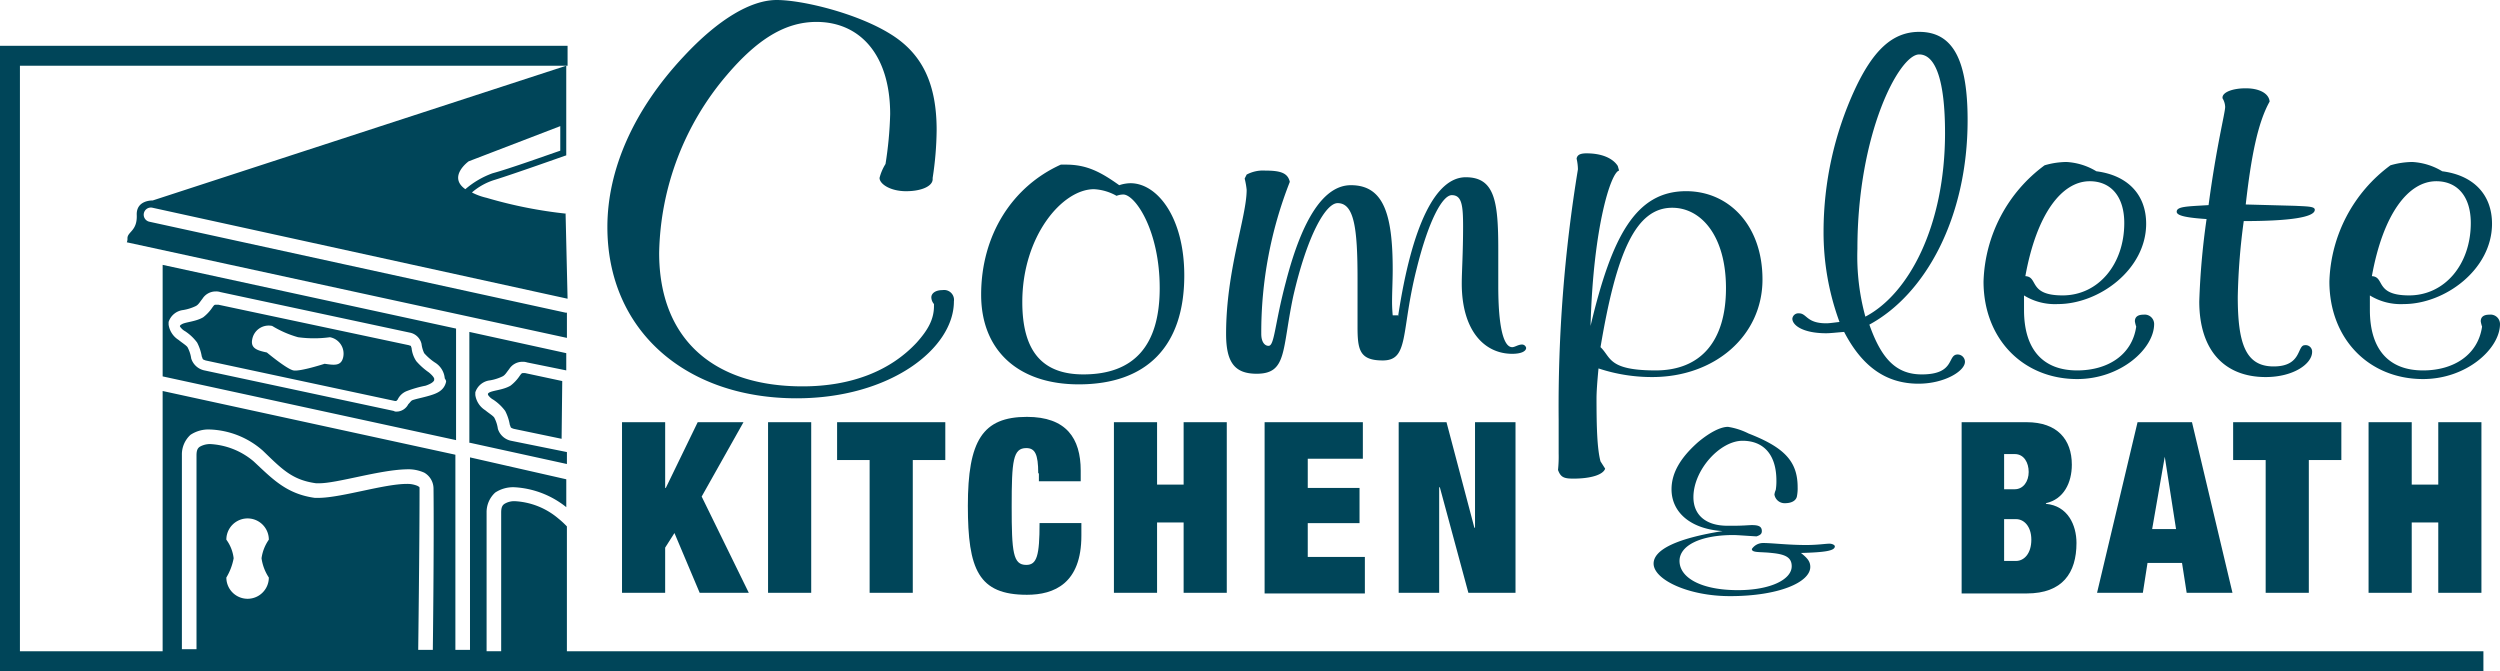 <svg xmlns="http://www.w3.org/2000/svg" width="388.981" height="104.424" viewBox="0 0 388.981 104.424">
  <g id="CKB-H-Logo-blue_noLLC-05" transform="translate(-5 -8.1)">
    <path id="Path_284" data-name="Path 284" d="M161.748,79.679c0-3-.516-3.925-1.859-3.925-2.066,0-2.272,1.962-2.272,9.089s.207,9.089,2.272,9.089c1.653,0,2.066-1.446,2.066-6.507h6.507v1.962c0,7.437-4.235,9.193-8.47,9.193-7.54,0-9.193-3.925-9.193-13.841,0-10.122,2.272-13.841,9.193-13.841,6.094,0,8.366,3.305,8.366,8.366v1.653h-6.507V79.679Z" transform="translate(4.793 2.065)" fill="#004559"/>
    <g id="Group_154" data-name="Group 154" transform="translate(99.508 8.1)">
      <path id="Path_285" data-name="Path 285" d="M146.9,54.373c0-.62.62-1.136,1.756-1.136a1.538,1.538,0,0,1,1.756,1.756c0,7.333-9.916,15.08-24.479,15.08-17.352,0-29.437-10.639-29.437-26.648,0-8.986,4.132-18.282,11.878-26.545,5.474-5.887,10.535-8.779,14.46-8.779,4.028,0,12.5,2.066,17.662,5.268,5.061,3.1,7.23,7.85,7.23,14.977a51.372,51.372,0,0,1-.62,7.437v.207c0,1.033-1.653,1.859-4.132,1.859s-4.132-1.136-4.132-2.066a7.614,7.614,0,0,1,.93-2.169,58.378,58.378,0,0,0,.723-7.747c0-9.3-4.751-14.357-11.465-14.357-4.855,0-9.193,2.685-13.944,8.263a43.808,43.808,0,0,0-10.535,27.681c0,13.324,8.366,20.761,22.31,20.761,7.54,0,13.634-2.376,17.765-6.817,1.756-1.962,2.685-3.615,2.685-5.681v-.31A1.669,1.669,0,0,1,146.9,54.373Z" transform="translate(-96.5 -8.1)" fill="#004559"/>
      <path id="Path_286" data-name="Path 286" d="M176.04,35.792c4.132,0,8.366,5.268,8.366,14.357,0,11.052-5.887,16.939-16.423,16.939-9.4,0-15.183-5.268-15.183-13.944,0-9.3,4.855-16.836,12.395-20.244h.826c3.2,0,5.371,1.136,8.263,3.2A5.729,5.729,0,0,1,176.04,35.792Zm-5.681.93c-4.958,0-11.155,7.333-11.155,17.559,0,7.643,3.1,11.258,9.5,11.258,7.85,0,11.878-4.441,11.878-13.427s-3.822-14.564-5.681-14.564a3.056,3.056,0,0,0-1.033.207A7.981,7.981,0,0,0,170.359,36.722Z" transform="translate(-94.649 -7.285)" fill="#004559"/>
      <path id="Path_287" data-name="Path 287" d="M216.452,56.523c2.169-14.357,5.887-21.69,10.535-21.69,4.545,0,5.061,3.822,5.061,11.258v5.681c0,6.4.826,9.5,2.169,9.5.413,0,.93-.413,1.549-.413a.67.67,0,0,1,.62.516c0,.516-.723.93-2.169.93-4.338,0-7.85-3.615-7.85-10.948,0-1.756.207-4.751.207-8.883,0-3.305-.207-4.855-1.756-4.855-1.446,0-3.615,3.925-5.474,11.465-2.479,9.812-1.136,14.254-5.268,14.254-3.615,0-3.925-1.653-3.925-5.268V50.636c0-7.85-.516-11.775-3.1-11.775-1.859,0-4.751,5.061-6.92,14.564-1.756,8.366-.93,11.981-5.681,11.981-3.409,0-4.751-1.756-4.751-6.2,0-9.916,3.2-18.179,3.2-22.413a12.3,12.3,0,0,0-.31-1.756l.31-.62a5.419,5.419,0,0,1,2.892-.62c2.479,0,3.512.413,3.822,1.756a63.922,63.922,0,0,0-4.441,23.653c0,1.239.516,1.859,1.136,1.859.93,0,.93-3.305,2.685-9.916,2.582-10.019,5.991-15.08,10.122-15.08,5.061,0,6.507,4.441,6.507,13.118,0,1.756-.1,3.512-.1,5.061,0,.207,0,.93.1,2.066h.826Z" transform="translate(-93.436 -7.255)" fill="#004559"/>
      <path id="Path_288" data-name="Path 288" d="M259.635,37.087c6.61,0,11.878,5.268,11.878,13.737,0,8.779-7.437,15.183-17.146,15.183A26.307,26.307,0,0,1,246,64.665q-.31,3.254-.31,4.648c0,4.545.1,7.85.62,9.812l.723,1.136c-.31.93-2.169,1.549-4.958,1.549-1.446,0-1.962-.207-2.376-1.343a19.925,19.925,0,0,0,.1-2.582V72.618a227.753,227.753,0,0,1,3-38.939,8.029,8.029,0,0,0-.207-1.653c.1-.62.62-.826,1.549-.826,2.479,0,4.132.826,4.855,1.962l.207.723c-1.239.207-4.028,8.676-4.441,24.169C248.066,44.111,251.785,37.087,259.635,37.087Zm-4.751,27.888c7.024,0,10.949-4.545,10.949-12.808,0-8.056-3.822-12.5-8.366-12.5-5.681,0-8.676,6.92-11.155,21.69C247.963,62.909,247.447,64.975,254.883,64.975Z" transform="translate(-91.792 -7.341)" fill="#004559"/>
      <path id="Path_289" data-name="Path 289" d="M279.855,43.886a52.857,52.857,0,0,1,4.855-22C287.5,15.9,290.493,12.9,294.728,12.9c5.371,0,7.54,4.545,7.54,13.737,0,15.08-6.507,27.061-15.287,31.813,1.859,5.268,4.132,7.747,8.16,7.747,5.268,0,3.925-3.1,5.578-3.1a1.146,1.146,0,0,1,1.136,1.136c0,1.446-3.2,3.409-7.23,3.409-5.061,0-8.779-2.685-11.568-8.056-1.239.1-2.169.207-2.789.207-3.615,0-5.268-1.239-5.268-2.272a.938.938,0,0,1,1.033-.826c1.239,0,1.136,1.549,4.235,1.549.516,0,1.136-.1,2.066-.207A40.384,40.384,0,0,1,279.855,43.886Zm18.9-15.287c0-8.056-1.446-12.188-4.028-12.188-3.1,0-9.606,12.291-9.606,30.263a35.537,35.537,0,0,0,1.239,10.535C293.075,53.7,298.756,43.163,298.756,28.6Z" transform="translate(-90.631 -7.942)" fill="#004559"/>
      <path id="Path_290" data-name="Path 290" d="M310.1,55.533c0,6.2,3,9.4,8.263,9.4,4.855,0,8.573-2.479,9.193-6.817a4.646,4.646,0,0,1-.207-.826c0-.723.516-1.033,1.343-1.033a1.471,1.471,0,0,1,1.653,1.446c0,3.822-5.164,8.573-11.981,8.573-8.366,0-14.564-6.2-14.564-15.183a23.317,23.317,0,0,1,9.5-18.075,12.367,12.367,0,0,1,3.408-.516,10,10,0,0,1,4.648,1.446c4.855.62,7.747,3.615,7.747,8.16,0,7.127-7.333,12.5-13.737,12.5a9.135,9.135,0,0,1-5.268-1.343C310.1,53.984,310.1,54.707,310.1,55.533Zm5.991-2.272c5.578,0,9.606-4.855,9.606-11.258,0-4.235-2.169-6.507-5.371-6.507-4.338,0-8.263,5.061-10.019,14.77C312.373,50.369,310.72,53.261,316.091,53.261Z" transform="translate(-89.685 -7.298)" fill="#004559"/>
      <path id="Path_291" data-name="Path 291" d="M342.4,53.832c0,7.333,1.239,10.845,5.578,10.845,4.441,0,3.615-3.305,4.855-3.305a1.007,1.007,0,0,1,1.136,1.033c0,1.859-2.892,3.925-7.23,3.925-6.3,0-10.329-4.028-10.329-11.775a115.2,115.2,0,0,1,1.136-12.808c-3.1-.207-4.648-.516-4.648-1.136,0-.826,1.549-.826,4.958-1.033,1.239-9.3,2.582-14.357,2.582-15.287a2.775,2.775,0,0,0-.413-1.343v-.1c0-.826,1.549-1.446,3.615-1.446,2.169,0,3.615.826,3.718,2.066-1.859,3.305-2.892,8.676-3.718,16.01l7.643.207c2.066.1,3.1.1,3.1.62,0,1.136-3.718,1.756-11.052,1.756A100.413,100.413,0,0,0,342.4,53.832Z" transform="translate(-88.728 -7.663)" fill="#004559"/>
      <path id="Path_292" data-name="Path 292" d="M362.2,55.533c0,6.2,3,9.4,8.263,9.4,4.855,0,8.573-2.479,9.193-6.817a4.646,4.646,0,0,1-.207-.826c0-.723.516-1.033,1.343-1.033a1.471,1.471,0,0,1,1.653,1.446c0,3.822-5.164,8.573-11.981,8.573-8.366,0-14.564-6.2-14.564-15.183a23.317,23.317,0,0,1,9.5-18.075,12.367,12.367,0,0,1,3.408-.516,10,10,0,0,1,4.648,1.446c4.855.62,7.747,3.615,7.747,8.16,0,7.127-7.333,12.5-13.737,12.5a9.135,9.135,0,0,1-5.268-1.343C362.2,53.984,362.2,54.707,362.2,55.533Zm6.094-2.272c5.578,0,9.606-4.855,9.606-11.258,0-4.235-2.169-6.507-5.371-6.507-4.338,0-8.263,5.061-10.019,14.77C364.576,50.369,362.924,53.261,368.294,53.261Z" transform="translate(-87.972 -7.298)" fill="#004559"/>
    </g>
    <g id="Group_155" data-name="Group 155" transform="translate(262.29 74.514)">
      <path id="Path_293" data-name="Path 293" d="M278.476,94.194c0,2.376-4.855,4.545-12.5,4.545-6.507,0-11.878-2.582-11.878-5.061,0-2.169,3.615-3.925,10.742-5.061-4.958-.31-7.953-2.892-7.953-6.507,0-2.582,1.446-4.958,4.132-7.333,1.859-1.549,3.512-2.376,4.648-2.376a10.763,10.763,0,0,1,3.2,1.033c5.578,2.169,7.643,4.338,7.643,8.366a6.352,6.352,0,0,1-.1,1.343c-.1.723-.826,1.136-1.859,1.136a1.6,1.6,0,0,1-1.653-1.343,2.627,2.627,0,0,1,.207-.723,8.44,8.44,0,0,0,.1-1.446c0-4.132-2.066-6.2-5.268-6.2-3.512,0-7.643,4.545-7.643,8.779,0,2.789,1.962,4.441,5.268,4.441H266.6c1.446,0,2.376-.1,2.789-.1,1.033,0,1.549.207,1.549.93,0,.413-.207.62-.826.826-1.756-.1-3-.207-3.615-.207-5.164,0-8.366,1.653-8.366,4.028,0,2.582,3.305,4.545,9.089,4.545,5.061,0,8.366-1.653,8.366-3.718,0-1.343-.93-1.859-3.1-2.066-1.859-.207-3.1,0-3.1-.62a2.1,2.1,0,0,1,1.756-.93c1.446,0,3.822.31,6.714.31,1.756,0,3-.207,3.615-.207.413,0,.826.207.826.413,0,.723-1.653.93-5.268,1.033C278.063,92.851,278.476,93.367,278.476,94.194Z" transform="translate(-254.1 -72.4)" fill="#004559"/>
    </g>
    <path id="Path_294" data-name="Path 294" d="M98.7,71.7h6.714V81.925h.1L110.475,71.7H117.6l-6.507,11.568,7.333,14.977h-7.643l-3.925-9.3-1.446,2.272v7.024H98.7V71.7Z" transform="translate(3.081 2.091)" fill="#004559"/>
    <path id="Path_295" data-name="Path 295" d="M120.7,71.7h6.714V98.245H120.7Z" transform="translate(3.804 2.091)" fill="#004559"/>
    <path id="Path_296" data-name="Path 296" d="M136.161,77.587H131.1V71.7h16.836v5.887h-5.061V98.245h-6.714Z" transform="translate(4.146 2.091)" fill="#004559"/>
    <path id="Path_297" data-name="Path 297" d="M172.8,71.7h6.714v9.709h4.132V71.7h6.714V98.245h-6.714V87.3h-4.132V98.245H172.8Z" transform="translate(5.517 2.091)" fill="#004559"/>
    <path id="Path_298" data-name="Path 298" d="M195.5,71.7h15.287v5.681h-8.573v4.545h8.056V87.4h-8.056v5.268H211.1v5.681H195.5Z" transform="translate(6.263 2.091)" fill="#004559"/>
    <path id="Path_299" data-name="Path 299" d="M215.6,71.7h7.54l4.338,16.423h.1V71.7h6.3V98.245h-7.333l-4.441-16.423H222V98.245h-6.3V71.7Z" transform="translate(6.924 2.091)" fill="#004559"/>
    <path id="Path_300" data-name="Path 300" d="M300.5,71.7h10.122c4.751,0,7.024,2.685,7.024,6.61,0,2.789-1.239,5.371-4.028,5.991v.1c3.408.31,4.751,3.305,4.751,6.094,0,4.648-2.169,7.85-7.747,7.85H300.5Zm6.61,10.432h1.653c1.343,0,2.169-1.239,2.169-2.685s-.723-2.789-2.169-2.789H307.11Zm0,11.155h1.859c1.239,0,2.376-1.136,2.376-3.305,0-2.066-1.136-3.2-2.376-3.2H307.11Z" transform="translate(9.715 2.091)" fill="#004559"/>
    <path id="Path_301" data-name="Path 301" d="M327.2,71.7h8.47l6.3,26.545h-7.127l-.723-4.648H328.75l-.723,4.648H320.9Zm4.235,5.371h0l-1.962,11.258h3.718Z" transform="translate(10.386 2.091)" fill="#004559"/>
    <path id="Path_302" data-name="Path 302" d="M346.461,77.587H341.4V71.7h16.836v5.887h-5.061V98.245h-6.714Z" transform="translate(11.06 2.091)" fill="#004559"/>
    <path id="Path_303" data-name="Path 303" d="M361.8,71.7h6.714v9.709h4.132V71.7h6.714V98.245h-6.714V87.3h-4.132V98.245H361.8Z" transform="translate(11.731 2.091)" fill="#004559"/>
    <path id="Path_304" data-name="Path 304" d="M5,112.3V15H93.311v3.1H8.1v91.1H391.4v3.1Z" transform="translate(0 0.227)" fill="#004559"/>
    <path id="Path_305" data-name="Path 305" d="M77.5,108.893H75.227V78.527l-45.55-9.916v40.9h62.9V89.682a13.527,13.527,0,0,0-1.343-1.239,11.376,11.376,0,0,0-6.714-2.685,2.919,2.919,0,0,0-1.653.413c-.31.207-.516.516-.516,1.343V109.2H80.082V87.513a4.122,4.122,0,0,1,1.343-3.1,5.055,5.055,0,0,1,3-.826,14.12,14.12,0,0,1,8.056,3.1V82.348L77.5,78.94ZM46.2,97.635a3.305,3.305,0,0,1-6.61,0,8.938,8.938,0,0,0,1.136-3,6.069,6.069,0,0,0-1.136-2.892,3.305,3.305,0,0,1,6.61,0,6.65,6.65,0,0,0-1.136,2.892A7.3,7.3,0,0,0,46.2,97.635Zm25.512,11.258H69.443s.207-16.319.207-25c0-.413,0-.31-.31-.516a4.112,4.112,0,0,0-1.653-.31c-3.512,0-9.916,2.066-13.531,2.169H53.33c-4.441-.62-6.61-3-9.5-5.681a11.376,11.376,0,0,0-6.714-2.685,3.2,3.2,0,0,0-1.653.413c-.31.207-.516.516-.516,1.343v30.16H32.673V78.527a4.122,4.122,0,0,1,1.343-3.1,5.055,5.055,0,0,1,3-.826,13.131,13.131,0,0,1,8.263,3.305c3,2.892,4.545,4.545,8.263,5.061h.516c2.789,0,9.3-2.066,13.531-2.169a6.117,6.117,0,0,1,2.789.516,2.866,2.866,0,0,1,1.446,2.479C71.922,92.574,71.716,108.893,71.716,108.893ZM75.331,58.9,29.678,48.986V66.339l45.653,9.916Zm-1.549,8.263-.93-.207.93.207c-.31,1.446-1.549,1.859-2.582,2.169s-2.169.516-2.685.723c-.207.1-.31.31-.62.62a2.1,2.1,0,0,1-1.653,1.136h-.1a.774.774,0,0,1-.516-.1l-29.437-6.3a2.729,2.729,0,0,1-2.066-1.859A5.2,5.2,0,0,0,33.6,61.9c-.1-.31-.826-.723-1.446-1.239a3.374,3.374,0,0,1-1.549-2.376v-.413a2.71,2.71,0,0,1,2.272-1.859,7.253,7.253,0,0,0,1.962-.62c.413-.207.62-.62,1.033-1.136a2.433,2.433,0,0,1,2.066-1.136,2.016,2.016,0,0,1,.723.1l29.437,6.3a2.315,2.315,0,0,1,1.859,1.756,4.825,4.825,0,0,0,.413,1.446,8.464,8.464,0,0,0,1.653,1.446,3.2,3.2,0,0,1,1.549,2.479C73.781,66.958,73.781,67.062,73.781,67.165ZM71.1,65.719a10.413,10.413,0,0,1-1.962-1.756A4.452,4.452,0,0,1,68.41,61.9c-.207-.413.1-.207-.413-.413l-29.644-6.3h-.31c-.31,0-.31,0-.62.413a6.407,6.407,0,0,1-1.446,1.549c-1.239.723-2.892.723-3.408,1.136-.207.1-.1.1-.207.207a.32.32,0,0,0,.1.207,2.24,2.24,0,0,0,.723.62,7.4,7.4,0,0,1,1.859,1.756,7.352,7.352,0,0,1,.723,2.169c.207.413,0,.413.62.62l29.437,6.3h.207l.207-.207a2.631,2.631,0,0,1,1.446-1.343,17.718,17.718,0,0,1,2.892-.826c.93-.31,1.239-.62,1.343-.826h0v-.1C72.025,66.648,71.716,66.235,71.1,65.719ZM57.772,63.343c-.31,1.446-1.446,1.239-2.892,1.033,0,0-3.822,1.239-4.855,1.033s-4.132-2.789-4.132-2.789c-1.446-.31-2.582-.62-2.272-2.066a2.6,2.6,0,0,1,3.1-2.066,15.959,15.959,0,0,0,4.028,1.756,18.353,18.353,0,0,0,4.958,0A2.6,2.6,0,0,1,57.772,63.343Zm28.094,2.479c-.31,0-.31,0-.62.413A6.407,6.407,0,0,1,83.8,67.785c-1.239.723-2.892.723-3.409,1.136-.1.1-.1.1-.1.207a.32.32,0,0,0,.1.207,2.24,2.24,0,0,0,.723.62,7.4,7.4,0,0,1,1.859,1.756,7.352,7.352,0,0,1,.723,2.169c.207.413,0,.413.62.62l7.437,1.549.1-8.986-5.784-1.239ZM77.5,76.667l15.08,3.305V78.113L83.9,76.358A2.729,2.729,0,0,1,81.838,74.5a5.2,5.2,0,0,0-.516-1.653c-.1-.31-.826-.723-1.446-1.239a3.374,3.374,0,0,1-1.549-2.376v-.413A2.71,2.71,0,0,1,80.6,66.958a7.252,7.252,0,0,0,1.962-.62c.413-.207.62-.62,1.033-1.136a2.433,2.433,0,0,1,2.066-1.136,2.016,2.016,0,0,1,.723.1l6.094,1.239V62.724L77.4,59.418V76.667Zm3.822-40.9c3-.93,10.845-3.718,10.845-3.718l.31-.1V26.986h0V18L28.128,38.967s-2.582-.1-2.479,2.272c.1,2.479-1.446,2.582-1.446,3.615a1.31,1.31,0,0,1-.1.62L92.58,60.348V56.423h-.207L27.612,42.273a1.115,1.115,0,1,1,.516-2.169l64.555,14.15-.31-13.221h.207a69.714,69.714,0,0,1-12.5-2.479,9.579,9.579,0,0,1-2.272-.826l.1-.1A9.74,9.74,0,0,1,81.321,35.765Zm-4.545,1.446c-2.789-1.962.516-4.338.516-4.338L91.547,27.4v3.822C90,31.737,83.7,34.01,81.012,34.733A13.47,13.47,0,0,0,76.777,37.212Z" transform="translate(0.628 0.325)" fill="#004559"/>
  </g>
</svg>
